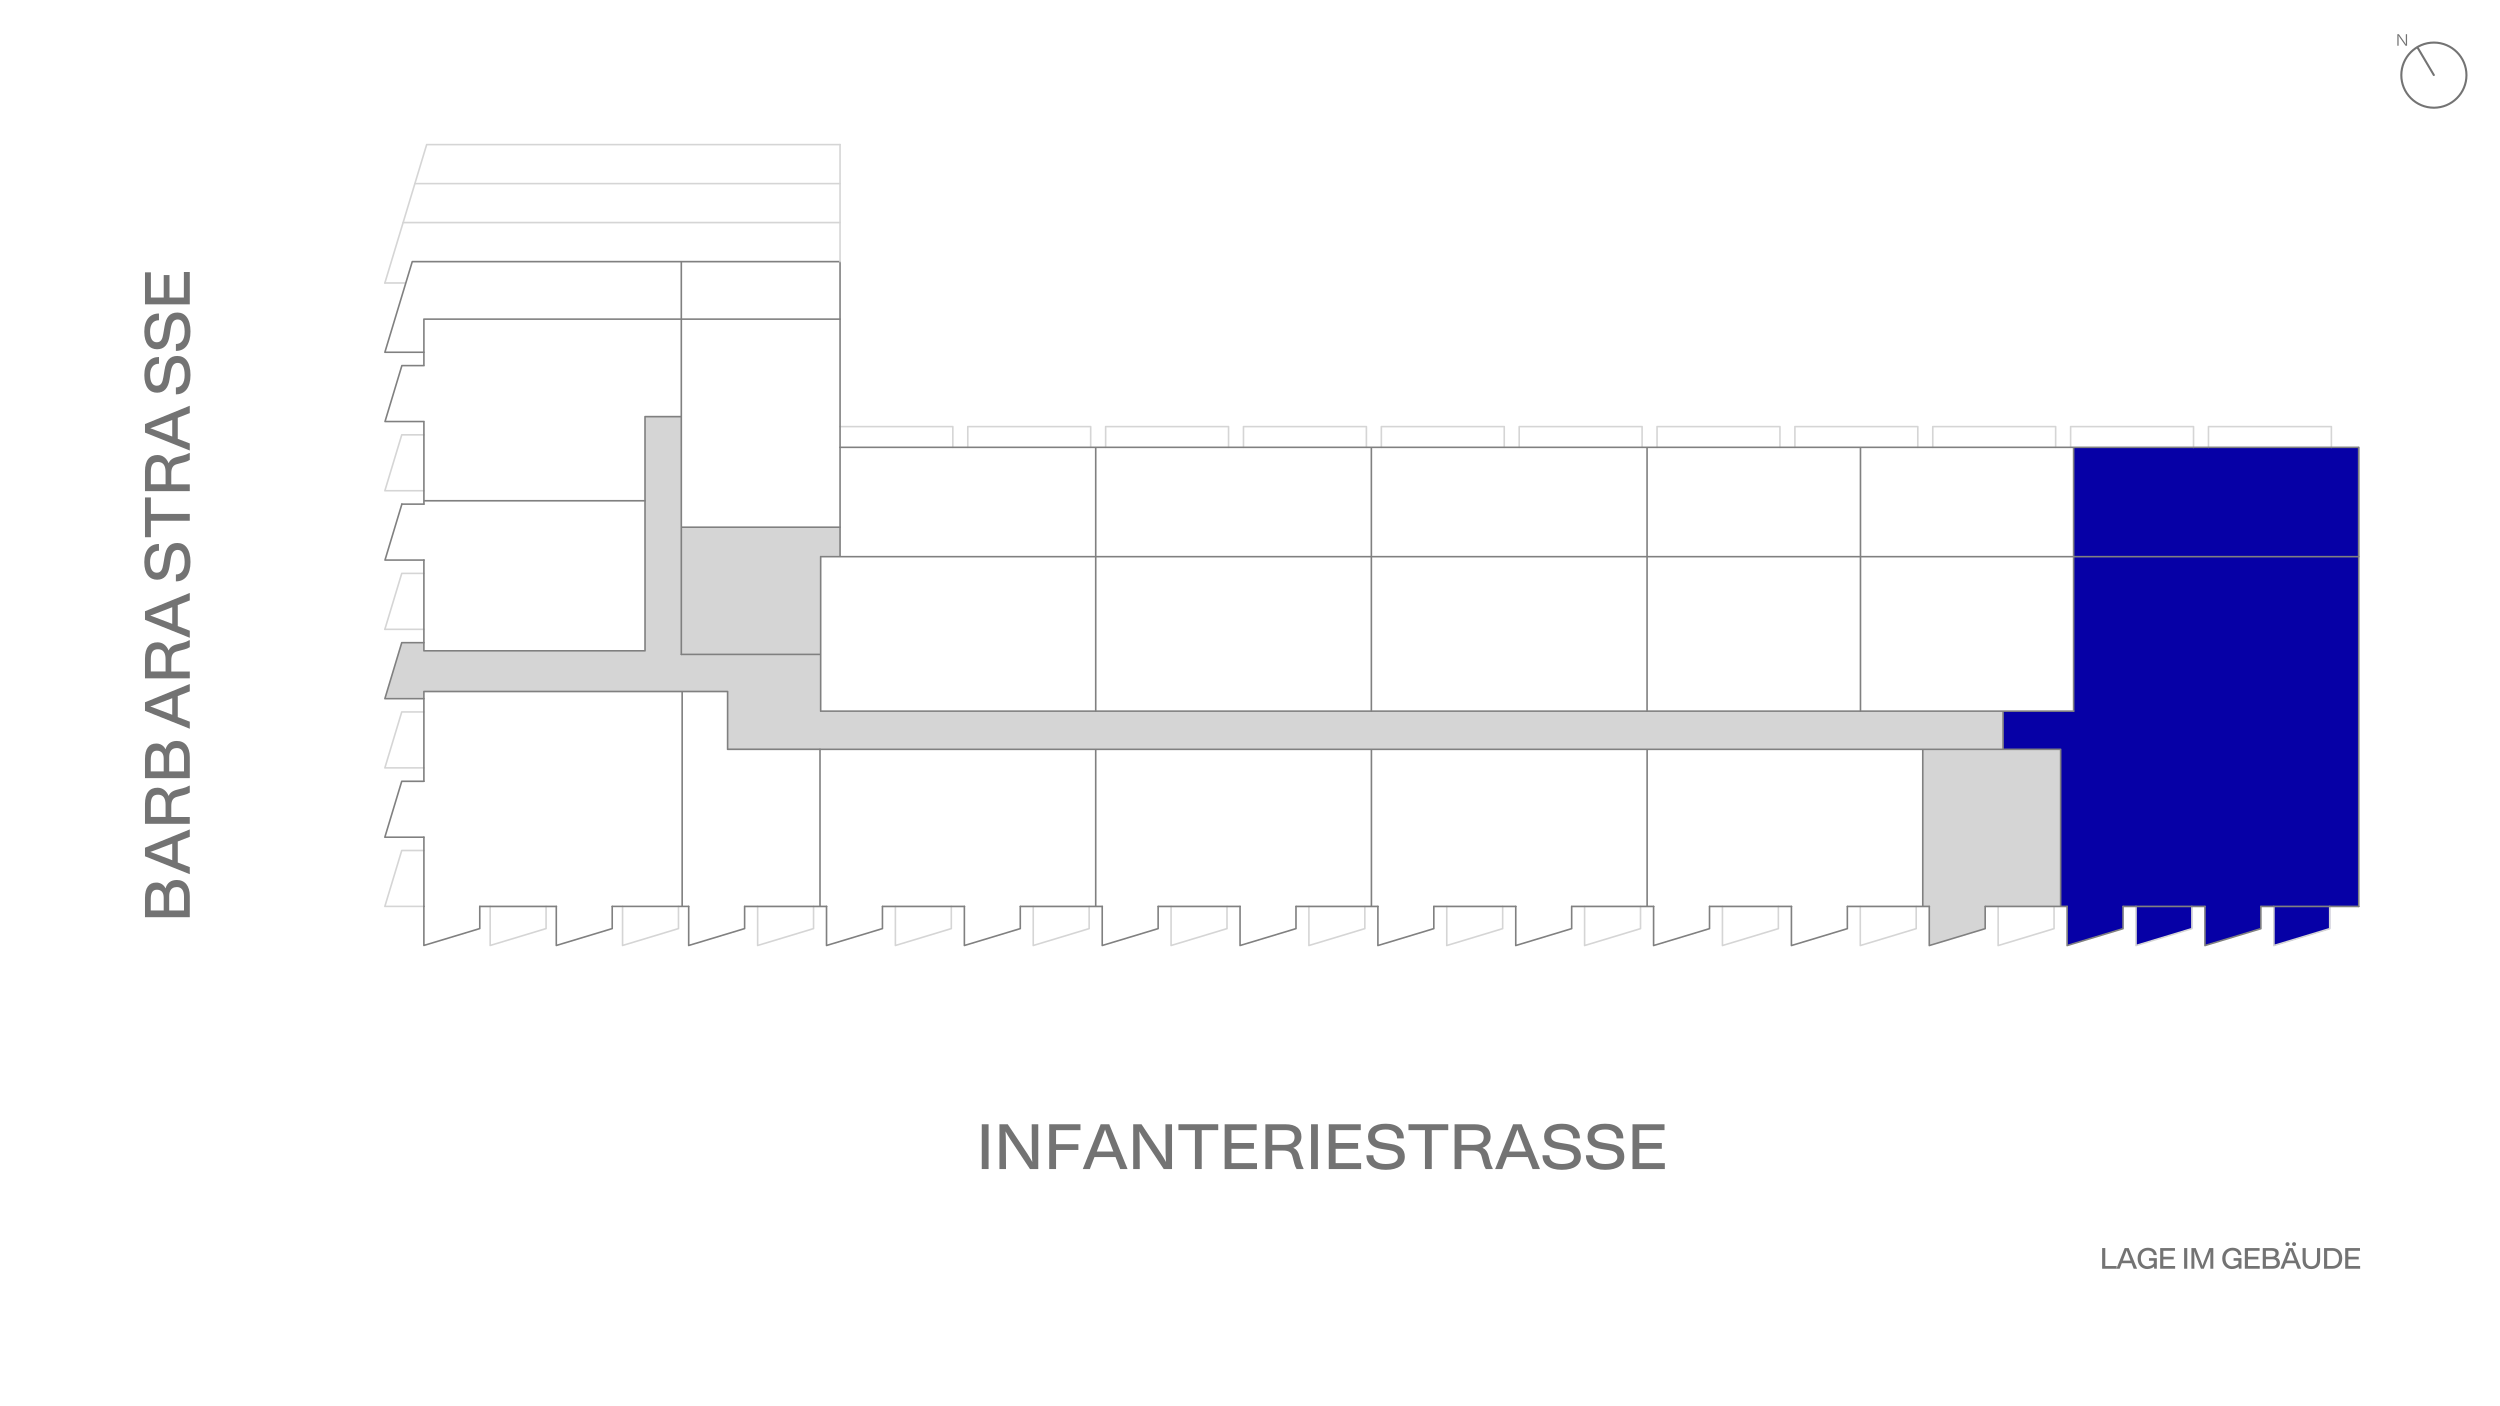 <?xml version="1.0" encoding="UTF-8"?>
<svg xmlns="http://www.w3.org/2000/svg" viewBox="0 0 2000 1125">
  <defs>
    <style>
      .cls-1 {
        stroke: gray;
      }

      .cls-1, .cls-2 {
        fill: none;
        stroke-linecap: round;
        stroke-linejoin: round;
        stroke-width: 1.3px;
      }

      .cls-3 {
        fill: #0600a6;
      }

      .cls-2 {
        stroke: #d5d5d5;
      }

      .cls-4 {
        fill: #737373;
      }

      .cls-5 {
        fill: #d5d5d5;
      }
    </style>
  </defs>
  <g id="Nordpfeil">
    <g>
      <path class="cls-4" d="M1947.11,87h-.03c-7.18,0-13.93-2.82-19.01-7.9-5.07-5.09-7.86-11.84-7.85-19.02,.02-14.82,12.08-26.86,26.89-26.86h.03c14.83,.02,26.87,12.1,26.86,26.92,0,7.18-2.81,13.93-7.9,19.01-5.08,5.06-11.82,7.85-18.99,7.85Zm-25.22-26.92c0,6.74,2.61,13.07,7.36,17.84,4.76,4.77,11.09,7.4,17.82,7.41h.44s.04,0,.06,0c6.55-.12,12.7-2.72,17.35-7.36,4.77-4.76,7.4-11.09,7.41-17.82,.02-13.91-11.28-25.24-25.18-25.25h-.03c-13.89,0-25.2,11.29-25.22,25.19Z"/>
      <path class="cls-4" d="M1947.06,60.85c-.29,0-.56-.15-.72-.41l-13.05-22.07c-.23-.4-.1-.91,.29-1.14,.4-.24,.91-.1,1.14,.29l13.05,22.07c.23,.4,.1,.91-.29,1.14-.13,.08-.28,.12-.43,.12Z"/>
      <path class="cls-4" d="M1925.65,27.38v9.2h-1.23l-4.55-6.47c-.39-.56-.8-1.24-1.07-1.71,.03,.56,.08,1.39,.08,2.01v6.16s-1.01,0-1.01,0v-9.2h1.23l4.54,6.44c.41,.59,.83,1.28,1.1,1.75-.04-.56-.09-1.41-.09-2.2v-5.99h1.01Z"/>
    </g>
  </g>
  <g id="Lage_im_Gebäude" data-name="Lage im Gebäude">
    <g id="LAGE_IM_GEBÄUDE" data-name="LAGE IM GEBÄUDE">
      <path class="cls-4" d="M1693.33,1012.82v2.18h-11.62v-16.56h2.52v14.38h9.1Z"/>
      <path class="cls-4" d="M1705.23,1010.56h-7.78l-1.7,4.44h-2.62l6.62-16.56h3.17l6.77,16.56h-2.74l-1.73-4.44Zm-.79-2.06l-1.56-4.01c-.6-1.49-1.2-3.14-1.54-4.1-.36,.96-.96,2.62-1.54,4.1l-1.54,4.01h6.17Z"/>
      <path class="cls-4" d="M1725.46,1006.53v8.42h-2.11l-.14-1.73c-1.03,1.1-2.86,2.02-5.45,2.02-3.91,0-7.68-2.9-7.68-8.5s4.01-8.54,8.28-8.54c3.79,0,6.82,2.06,7.01,5.86h-2.5c-.24-2.42-2.16-3.65-4.61-3.65-2.88,0-5.57,2.04-5.57,6.31s2.57,6.31,5.3,6.31c2.3,0,4.03-.86,5.02-2.28v-2.18h-3.84v-2.04h6.29Z"/>
      <path class="cls-4" d="M1740.1,1012.82v2.18h-11.95v-16.56h11.83v2.18h-9.31v4.75h8.3v2.14h-8.3v5.3h9.43Z"/>
      <path class="cls-4" d="M1747.3,998.44h2.52v16.56h-2.52v-16.56Z"/>
      <path class="cls-4" d="M1755.37,1000.81c.05,1.08,.12,2.59,.12,3.74l.02,10.44h-2.38v-16.56h3.43l4.49,11.38c.38,.91,.72,2.06,.96,2.81,.24-.77,.6-1.9,.94-2.81l4.44-11.38h3.26v16.56h-2.38v-10.44c0-1.01,.07-2.38,.12-3.38-.31,.98-.77,2.28-1.1,3.17l-4.27,10.66h-2.26l-4.2-10.66c-.41-1.03-.86-2.47-1.2-3.53Z"/>
      <path class="cls-4" d="M1793.17,1006.53v8.42h-2.11l-.14-1.73c-1.03,1.1-2.86,2.02-5.45,2.02-3.91,0-7.68-2.9-7.68-8.5s4.01-8.54,8.28-8.54c3.79,0,6.82,2.06,7.01,5.86h-2.5c-.24-2.42-2.16-3.65-4.61-3.65-2.88,0-5.57,2.04-5.57,6.31s2.57,6.31,5.3,6.31c2.3,0,4.03-.86,5.02-2.28v-2.18h-3.84v-2.04h6.29Z"/>
      <path class="cls-4" d="M1807.81,1012.82v2.18h-11.95v-16.56h11.83v2.18h-9.31v4.75h8.3v2.14h-8.3v5.3h9.43Z"/>
      <path class="cls-4" d="M1823.96,1010.2c0,3-2.16,4.8-5.95,4.8h-7.8v-16.56h7.15c3.7,0,5.62,1.46,5.62,4.1,0,1.61-.77,2.88-2.14,3.5,2.06,.58,3.12,2.02,3.12,4.15Zm-11.23-9.62v4.78h4.73c1.8,0,2.93-.79,2.93-2.52,0-1.61-1.22-2.26-3.38-2.26h-4.27Zm8.62,9.55c0-1.85-1.3-2.74-3.29-2.74h-5.33v5.47h5.09c2.28,0,3.53-.91,3.53-2.74Z"/>
      <path class="cls-4" d="M1836.44,1010.56h-7.78l-1.71,4.44h-2.62l6.62-16.56h3.17l6.77,16.56h-2.74l-1.73-4.44Zm-8.04-15.27c0-.98,.77-1.54,1.61-1.54s1.58,.55,1.58,1.54-.74,1.54-1.58,1.54-1.61-.53-1.61-1.54Zm7.25,13.2l-1.56-4.01c-.6-1.49-1.2-3.14-1.54-4.1-.36,.96-.96,2.62-1.54,4.1l-1.54,4.01h6.17Zm-1.99-13.2c0-.98,.77-1.54,1.61-1.54s1.58,.55,1.58,1.54-.74,1.54-1.58,1.54-1.61-.53-1.61-1.54Z"/>
      <path class="cls-4" d="M1849.01,1015.24c-3.79,0-6.94-1.99-6.94-7.18v-9.62h2.5v9.34c0,3.96,2.14,5.23,4.51,5.23s4.51-1.25,4.51-5.18v-9.38h2.52v9.6c0,5.04-3.29,7.2-7.1,7.2Z"/>
      <path class="cls-4" d="M1873.78,1006.67c0,5.33-3.41,8.33-7.92,8.33h-6.62v-16.56h6.79c4.51,0,7.75,2.9,7.75,8.23Zm-2.62,.05c0-4.15-2.28-6.1-5.3-6.1h-4.1v12.19h4.1c3.02,0,5.3-1.92,5.3-6.1Z"/>
      <path class="cls-4" d="M1888.11,1012.82v2.18h-11.95v-16.56h11.83v2.18h-9.31v4.75h8.3v2.14h-8.3v5.3h9.43Z"/>
    </g>
    <g id="F122">
      <polygon class="cls-3" points="1708.96 725.13 1708.96 756.37 1753.7 742.85 1753.7 725.13 1708.96 725.13"/>
      <polygon class="cls-3" points="1819.34 725.32 1819.34 756.55 1864.08 743.03 1864.08 725.32 1819.34 725.32"/>
      <g id="F122-2" data-name="F122">
        <polygon class="cls-5" points="516.02 333.29 516.02 520.64 339.11 520.64 339.11 514.14 321.42 514.14 307.9 558.89 339.11 558.89 339.11 553.22 582.09 553.22 582.09 599.45 1602.46 599.45 1602.46 568.92 656.53 568.92 656.53 523.46 545.05 523.46 545.05 333.29 516.02 333.29"/>
        <polygon class="cls-5" points="1538.26 725.13 1543.47 725.13 1543.47 756.35 1588.2 742.83 1588.2 725.13 1648.54 725.13 1648.54 599.45 1538.26 599.45 1538.26 725.13"/>
        <polygon class="cls-5" points="672.03 421.76 545.05 421.76 545.05 523.46 656.53 523.46 656.53 445.28 672.03 445.28 672.03 421.76"/>
        <polygon class="cls-3" points="1658.89 568.92 1602.46 568.92 1602.46 599.45 1648.54 599.45 1648.54 725.13 1653.74 725.13 1653.74 756.35 1698.48 742.83 1698.48 725.13 1764.02 725.13 1764.02 756.35 1808.76 742.83 1808.76 725.13 1887 725.13 1887 357.88 1658.89 357.88 1658.89 568.92"/>
        <path class="cls-2" d="M339.12,458.73h-17.72l-13.52,44.73m31.21,66.1h-17.69l-13.51,44.74h31.22m0,66.1h-17.72l-13.52,44.73h31.23m97.76,0v17.72l-44.73,13.52v-31.23m150.65,0v17.72l-44.73,13.52v-31.23m152.79,0v17.72l-44.73,13.52v-31.23m154.94,0v17.72l-44.74,13.52v-31.23m155.01,0v17.72l-44.73,13.52v-31.23m155.01,0v17.72l-44.74,13.52v-31.23m155.01,0v17.72l-44.74,13.52v-31.23m155.01,0v17.72l-44.73,13.52v-31.23m155.01,0v17.72l-44.73,13.52v-31.23m155.01,0v17.72l-44.74,13.52v-31.23m155.01,0v17.72l-44.73,13.52v-31.23m155.01,0v17.72l-44.73,13.52v-31.23m155.01,0v17.72l-44.74,13.52v-31.23m155.01,0v17.72l-44.74,13.52v-31.23"/>
        <path class="cls-2" d="M1887,445.28v-87.39m-120.22,0v-16.61h98.32v16.61m-208.6,0v-16.61h98.32v16.61m-208.6,0v-16.61h98.3v16.61m-208.6,0v-16.61h98.32v16.61m-208.6,0v-16.61h98.32v16.61m-208.6,0v-16.61h98.32v16.61m-208.6,0v-16.61h98.31v16.61m-208.6,0v-16.61h98.33v16.61m-208.6,0v-16.61h98.32v16.61m-208.6,0v-16.61h98.31v16.61m-200.53-16.61h90.25v16.61M307.9,226.37h16.1m348.04-79.48H331.93m340.11,31.17H322.52m16.61,169.8h-17.72l-13.52,44.73h31.23m-31.22,110.86h31.22"/>
        <path class="cls-1" d="M339.12,403.31h-17.72m17.72,110.83h-17.72l-13.51,44.8h31.22m0,66.1h-17.72l-13.52,44.73h31.23m44.71,55.36v17.72l-44.71,13.5v-31.21m150.67,0v17.72l-44.74,13.52v-31.23m150.66,0v17.72l-44.74,13.52v-31.23m155.01,0v17.72l-44.74,13.52v-31.23m155.01,0v17.72l-44.73,13.52v-31.23m155.01,0v17.72l-44.73,13.52v-31.23m155.01,0v17.72l-44.74,13.52v-31.23m155.01,0v17.72l-44.73,13.52v-31.23m155.01,0v17.72l-44.73,13.52v-31.23m155.01,0v17.72l-44.74,13.52v-31.23m155.01,0v17.72l-44.74,13.52v-31.23m155.01,0v17.72l-44.73,13.52v-31.23m155.01,0v17.72l-44.74,13.52v-31.23m155.01,0v17.72l-44.74,13.52v-31.23m44.74,17.72h0"/>
        <path class="cls-1" d="M339.12,255.3v37.17m332.93,152.79V255.3m-156.03,145.31h-176.9m1547.88,44.72H656.53m0,123.64v-123.7M339.12,255.3h332.92m930.41,313.61v30.54m-945.92-30.54h1002.39m-1113.85-45.4h111.46m661.17,201.68v-125.73m-220.56,125.68v-125.68m-220.57,125.68v-125.68m-220.57,125.68v-125.68m882.22,125.68v-125.68m110.28,125.68v-125.68m0,0H656.01m-316.88,70.26v55.36m0-387.92v66.1m1469.64,321.88h78.24m-188.51,0h65.54m-175.82,0h65.55m-175.82,0h65.55m-175.82,0h65.54m-175.82,0h65.55m-175.82,0h65.55m-175.82,0h65.55m-175.84,0h65.55m-175.82,0h65.55m-175.82,0h65.55m-175.82,0h65.54m-277.39,0h61.2m-105.89-432.66h-17.72l-13.51,44.74h31.22m-17.72,66.1l-13.52,44.73h31.23"/>
        <path class="cls-2" d="M672.04,115.68H341.34m0,0l-33.46,110.72"/>
        <path class="cls-1" d="M339.12,520.64h176.9m0,0v-81.93m0,0h0m29.71,286.42v-171.92m-55.97,171.92h61.17m121.11-469.83v-45.99m0,0H329.81m0,0l-21.91,72.49m0,0h31.22m1547.88,443.34V357.88m0,0H672.04m986.85,0v211.02m-170.51-211.03v211.03m-170.73-211.03v211.03m-220.56-211.03v211.03m-220.52-211.02v211.02m-294.52,30.54h73.95m-73.92,0v-46.24h-242.97m0,0v71.77m0-176.94v72.6m205.94,2.88V209.31m-29.04,229.35v-105.36m29.03,0h-29.03m156.02,88.47h-126.97"/>
        <line class="cls-2" x1="672.04" y1="115.68" x2="672.04" y2="209.31"/>
        <path class="cls-4" d="M141.44,703.99c6.49,0,10.39,4.67,10.39,12.88v16.88h-35.84v-15.5c0-7.99,3.17-12.18,8.86-12.18,3.24-.16,6.24,1.68,7.58,4.63,1.27-4.5,4.38-6.71,9.01-6.71Zm-20.84,24.36h10.36v-10.23c0-3.91-1.72-6.34-5.46-6.34-3.48,0-4.88,2.65-4.88,7.33l-.02,9.25Zm20.67-18.65c-4,0-5.91,2.8-5.91,7.11v11.54h11.84v-11.07c0-4.97-1.97-7.66-5.92-7.66v.09Z"/>
        <path class="cls-4" d="M142.22,673.18v16.83l9.61,3.69v5.66l-35.84-14.33v-6.86l35.84-14.65v5.92l-9.61,3.74Zm-4.43,1.72l-8.68,3.32c-3.22,1.31-6.8,2.6-8.86,3.32,2.08,.77,5.66,2.07,8.86,3.32l8.68,3.32v-13.29Z"/>
        <path class="cls-4" d="M151.36,628.53h.47v5.54c-1.32,.85-2.78,1.46-4.31,1.82l-5.71,1.51c-3.43,.83-4.78,3.12-4.78,7.33v8.86h14.8v5.46h-35.84v-15.94c0-8.67,3.59-12.93,10.08-12.93,4.16,0,7.27,2.65,8.78,6.54,.94-2.21,2.91-4,6.7-4.93l4.73-1.2c1.78-.46,3.49-1.15,5.09-2.05Zm-18.91,15.06c0-4.77-1.76-7.84-6.02-7.84s-5.77,2.59-5.77,7.84v9.96h11.79v-9.96Z"/>
        <path class="cls-4" d="M141.44,592.76c6.49,0,10.39,4.67,10.39,12.88v16.88h-35.84v-15.5c0-8.01,3.17-12.18,8.86-12.18,3.24-.16,6.24,1.67,7.58,4.62,1.27-4.42,4.38-6.7,9.01-6.7Zm-20.83,24.36h10.35v-10.23c0-3.9-1.72-6.34-5.45-6.34-3.49,0-4.88,2.66-4.88,7.33l-.02,9.25Zm20.67-18.65c-4,0-5.92,2.8-5.92,7.12v11.53h11.85v-11.01c0-4.99-1.98-7.7-5.92-7.7v.06Z"/>
        <path class="cls-4" d="M142.22,556.83v16.83l9.61,3.69v5.66l-35.84-14.33v-6.86l35.84-14.64v5.91l-9.61,3.74Zm-4.43,1.72l-8.67,3.32c-3.22,1.3-6.8,2.59-8.86,3.32,2.08,.77,5.66,2.08,8.86,3.32l8.67,3.32v-13.29Z"/>
        <path class="cls-4" d="M151.36,512.17h.47v5.54c-1.32,.85-2.79,1.47-4.32,1.83l-5.71,1.51c-3.42,.83-4.77,3.11-4.77,7.32v8.86h14.8v5.45h-35.84v-15.9c0-8.67,3.58-12.92,10.08-12.92,4.16,0,7.27,2.65,8.78,6.53,.93-2.21,2.9-4,6.7-4.93l4.73-1.2c1.78-.46,3.5-1.16,5.09-2.08Zm-18.91,15.06c0-4.77-1.76-7.84-6.02-7.84s-5.77,2.6-5.77,7.84v9.96h11.79v-9.96Z"/>
        <path class="cls-4" d="M142.22,484.03v16.84l9.61,3.69v5.67l-35.84-14.39v-6.85l35.84-14.65v6l-9.61,3.7Zm-4.43,1.72l-8.67,3.38c-3.22,1.3-6.8,2.6-8.86,3.32,2.08,.79,5.66,2.08,8.86,3.32l8.67,3.32v-13.34Z"/>
        <path class="cls-4" d="M141.96,434.39c6.12,0,10.44,4.94,10.44,15.22s-4.57,15.5-11.69,15.5v-5.54c4.26,0,7.06-3.32,7.01-9.96-.06-6.64-2.07-9.67-5.54-9.67s-4.93,2.96-5.6,7.16l-.89,5.77c-1.04,7.06-4.21,10.91-10.03,10.91s-10.23-4.43-10.23-14.07,4.73-14.54,11.75-14.54v5.4c-4.58,0-7.23,3.32-7.12,9.23s2.21,8.37,5.35,8.37c3.38,0,4.57-2.55,5.25-6.86l.99-5.91c1.17-7.37,4.24-11.02,10.32-11.02Z"/>
        <path class="cls-4" d="M120.72,397.94v13.19h31.11v5.46h-31.11v13.19h-4.73v-31.83h4.73Z"/>
        <path class="cls-4" d="M151.36,362.38h.47v5.54c-1.32,.85-2.78,1.46-4.31,1.82l-5.71,1.51c-3.43,.83-4.78,3.12-4.78,7.33v8.86h14.8v5.44h-35.84v-15.94c0-8.67,3.59-12.93,10.08-12.93,4.16,0,7.27,2.65,8.78,6.54,.94-2.21,2.91-4,6.7-4.94l4.73-1.2c1.78-.44,3.49-1.12,5.09-2.02Zm-18.91,15.06c0-4.77-1.76-7.84-6.02-7.84s-5.77,2.59-5.77,7.84v9.96h11.79v-9.96Z"/>
        <path class="cls-4" d="M142.22,334.23v16.83l9.61,3.69v5.66l-35.84-14.33v-6.86l35.84-14.64v5.91l-9.61,3.74Zm-4.43,1.72l-8.68,3.32c-3.22,1.3-6.8,2.59-8.86,3.32,2.08,.78,5.66,2.08,8.86,3.32l8.68,3.32v-13.29Z"/>
        <path class="cls-4" d="M141.96,284.77c6.12,0,10.44,4.94,10.44,15.22s-4.57,15.5-11.69,15.5v-5.54c4.26,0,7.06-3.32,7.01-9.96-.06-6.64-2.07-9.67-5.54-9.67s-4.93,2.97-5.6,7.16l-.89,5.77c-1.04,7.06-4.21,10.92-10.03,10.92s-10.2-4.36-10.2-14.03,4.73-14.54,11.75-14.54v5.38c-4.58,0-7.23,3.32-7.12,9.23s2.21,8.37,5.35,8.37c3.38,0,4.57-2.55,5.25-6.86l.99-5.91c1.14-7.41,4.21-11.05,10.29-11.05Z"/>
        <path class="cls-4" d="M141.96,250.03c6.12,0,10.44,4.94,10.44,15.22s-4.57,15.5-11.69,15.5v-5.54c4.26,0,7.06-3.32,7.01-9.96-.06-6.64-2.07-9.67-5.54-9.67s-4.93,2.96-5.6,7.16l-.89,5.77c-1.04,7.06-4.21,10.91-10.03,10.91s-10.23-4.43-10.23-14.07,4.73-14.55,11.75-14.55v5.4c-4.58,0-7.23,3.38-7.12,9.25s2.21,8.37,5.35,8.37c3.38,0,4.57-2.55,5.25-6.86l.99-5.91c1.17-7.36,4.24-11.02,10.32-11.02Z"/>
        <path class="cls-4" d="M147.1,217.6h4.73v25.86h-35.84v-25.61h4.73v20.16h10.25v-17.98h4.63v17.98h11.47l.03-20.42Z"/>
        <path class="cls-4" d="M785.41,899.4h5.46v35.84h-5.46v-35.84Z"/>
        <path class="cls-4" d="M830.61,899.4v35.84h-6.64l-15.73-23.73c-1.31-1.98-2.76-4.43-3.8-6.39,.11,2.21,.27,5.14,.27,7.47l.1,22.64h-5.25v-35.84h6.64l15.69,23.58c1.35,2.08,2.86,4.63,3.95,6.64-.17-2.28-.37-5.35-.37-7.89l-.11-22.29,5.25-.04Z"/>
        <path class="cls-4" d="M844.84,904.12v11.23h17.86v4.62h-17.86v15.27h-5.46v-35.84h24.99v4.73h-19.53Z"/>
        <path class="cls-4" d="M892.4,925.64h-16.83l-3.69,9.6h-5.66l14.33-35.84h6.86l14.65,35.84h-5.92l-3.74-9.6Zm-1.72-4.43l-3.32-8.67c-1.3-3.22-2.59-6.81-3.32-8.86-.78,2.08-2.08,5.67-3.32,8.86l-3.32,8.67h13.29Z"/>
        <path class="cls-4" d="M937.62,899.4v35.84h-6.64l-15.73-23.73c-1.31-1.98-2.76-4.43-3.79-6.39,.1,2.21,.25,5.14,.25,7.47l.1,22.64h-5.25v-35.84h6.64l15.69,23.58c1.35,2.08,2.86,4.63,3.95,6.64-.17-2.28-.37-5.35-.37-7.89l-.11-22.29,5.25-.04Z"/>
        <path class="cls-4" d="M974.59,904.12h-13.22v31.11h-5.43v-31.11h-13.2v-4.73h31.84v4.73Z"/>
        <path class="cls-4" d="M1005.6,930.52v4.72h-25.88v-35.84h25.61v4.73h-20.15v10.29h17.97v4.63h-17.97v11.48h20.42Z"/>
        <path class="cls-4" d="M1042.82,934.77v.47h-5.54c-.85-1.32-1.46-2.78-1.82-4.31l-1.51-5.71c-.83-3.43-3.11-4.77-7.32-4.77h-8.86v14.79h-5.45v-35.84h15.89c8.68,0,12.93,3.59,12.93,10.09,0,4.15-2.65,7.27-6.54,8.77,2.21,.94,4,2.91,4.94,6.64l1.2,4.73c.45,1.8,1.15,3.54,2.07,5.15Zm-15.01-18.9c4.78,0,7.84-1.77,7.84-6.02s-2.59-5.77-7.84-5.77h-9.96v11.79h9.96Z"/>
        <path class="cls-4" d="M1048.84,899.4h5.46v35.84h-5.46v-35.84Z"/>
        <path class="cls-4" d="M1088.89,930.52v4.72h-25.88v-35.84h25.61v4.73h-20.15v10.29h18.01v4.63h-17.97v11.48h20.37Z"/>
        <path class="cls-4" d="M1123.83,925.43c0,6.13-4.94,10.44-15.22,10.44s-15.5-4.57-15.5-11.68h5.54c0,4.25,3.32,7.06,9.96,7.01s9.67-2.08,9.67-5.54c0-3.64-2.96-4.94-7.16-5.61l-5.77-.89c-7.06-1.04-10.92-4.21-10.92-9.96s4.43-10.24,14.08-10.24,14.54,4.73,14.54,11.75h-5.4c0-4.57-3.32-7.22-9.23-7.12s-8.37,2.21-8.37,5.35c0,3.32,2.55,4.57,6.86,5.25l5.91,.99c7.37,1.07,11.02,4.13,11.02,10.26Z"/>
        <path class="cls-4" d="M1158.61,904.12h-13.2v31.11h-5.45v-31.11h-13.2v-4.73h31.84v4.73Z"/>
        <path class="cls-4" d="M1194.18,934.77v.47h-5.54c-.85-1.32-1.46-2.78-1.82-4.31l-1.51-5.71c-.83-3.43-3.12-4.77-7.33-4.77h-8.86v14.79h-5.46v-35.84h15.9c8.67,0,12.93,3.59,12.93,10.09,0,4.15-2.65,7.27-6.54,8.77,2.21,.94,4,2.91,4.93,6.64l1.2,4.73c.47,1.8,1.17,3.53,2.09,5.15Zm-15.06-18.9c4.77,0,7.84-1.77,7.84-6.02s-2.59-5.77-7.84-5.77h-9.96v11.79h9.96Z"/>
        <path class="cls-4" d="M1222.32,925.64h-16.84l-3.69,9.6h-5.69l14.39-35.84h6.85l14.65,35.84h-5.92l-3.75-9.6Zm-1.72-4.43l-3.38-8.67c-1.3-3.22-2.6-6.81-3.32-8.86-.79,2.08-2.08,5.67-3.32,8.86l-3.32,8.67h13.34Z"/>
        <path class="cls-4" d="M1264.68,925.43c0,6.13-4.94,10.44-15.21,10.44s-15.5-4.57-15.5-11.68h5.54c0,4.25,3.32,7.06,9.96,7.01s9.67-2.08,9.67-5.54c0-3.64-2.97-4.94-7.17-5.61l-5.76-.89c-7.08-1.04-10.92-4.21-10.92-9.96s4.43-10.24,14.08-10.24,14.54,4.73,14.54,11.75h-5.4c0-4.57-3.32-7.22-9.25-7.12s-8.36,2.21-8.36,5.35c0,3.32,2.55,4.57,6.85,5.25l5.92,.99c7.37,1.07,11.01,4.13,11.01,10.26Z"/>
        <path class="cls-4" d="M1299.43,925.43c0,6.13-4.94,10.44-15.22,10.44s-15.5-4.57-15.5-11.68h5.54c0,4.25,3.32,7.06,9.96,7.01s9.67-2.08,9.67-5.54c0-3.64-2.96-4.94-7.16-5.61l-5.77-.89c-7.06-1.04-10.92-4.21-10.92-9.96s4.43-10.24,14.08-10.24,14.54,4.73,14.54,11.75h-5.4c0-4.57-3.32-7.22-9.23-7.12s-8.37,2.21-8.37,5.35c0,3.32,2.55,4.57,6.86,5.25l5.91,.99c7.34,1.07,11.02,4.13,11.02,10.26Z"/>
        <path class="cls-4" d="M1331.87,930.52v4.72h-25.86v-35.84h25.61v4.73h-20.16v10.29h17.98v4.63h-17.98v11.48h20.42Z"/>
      </g>
    </g>
  </g>
</svg>